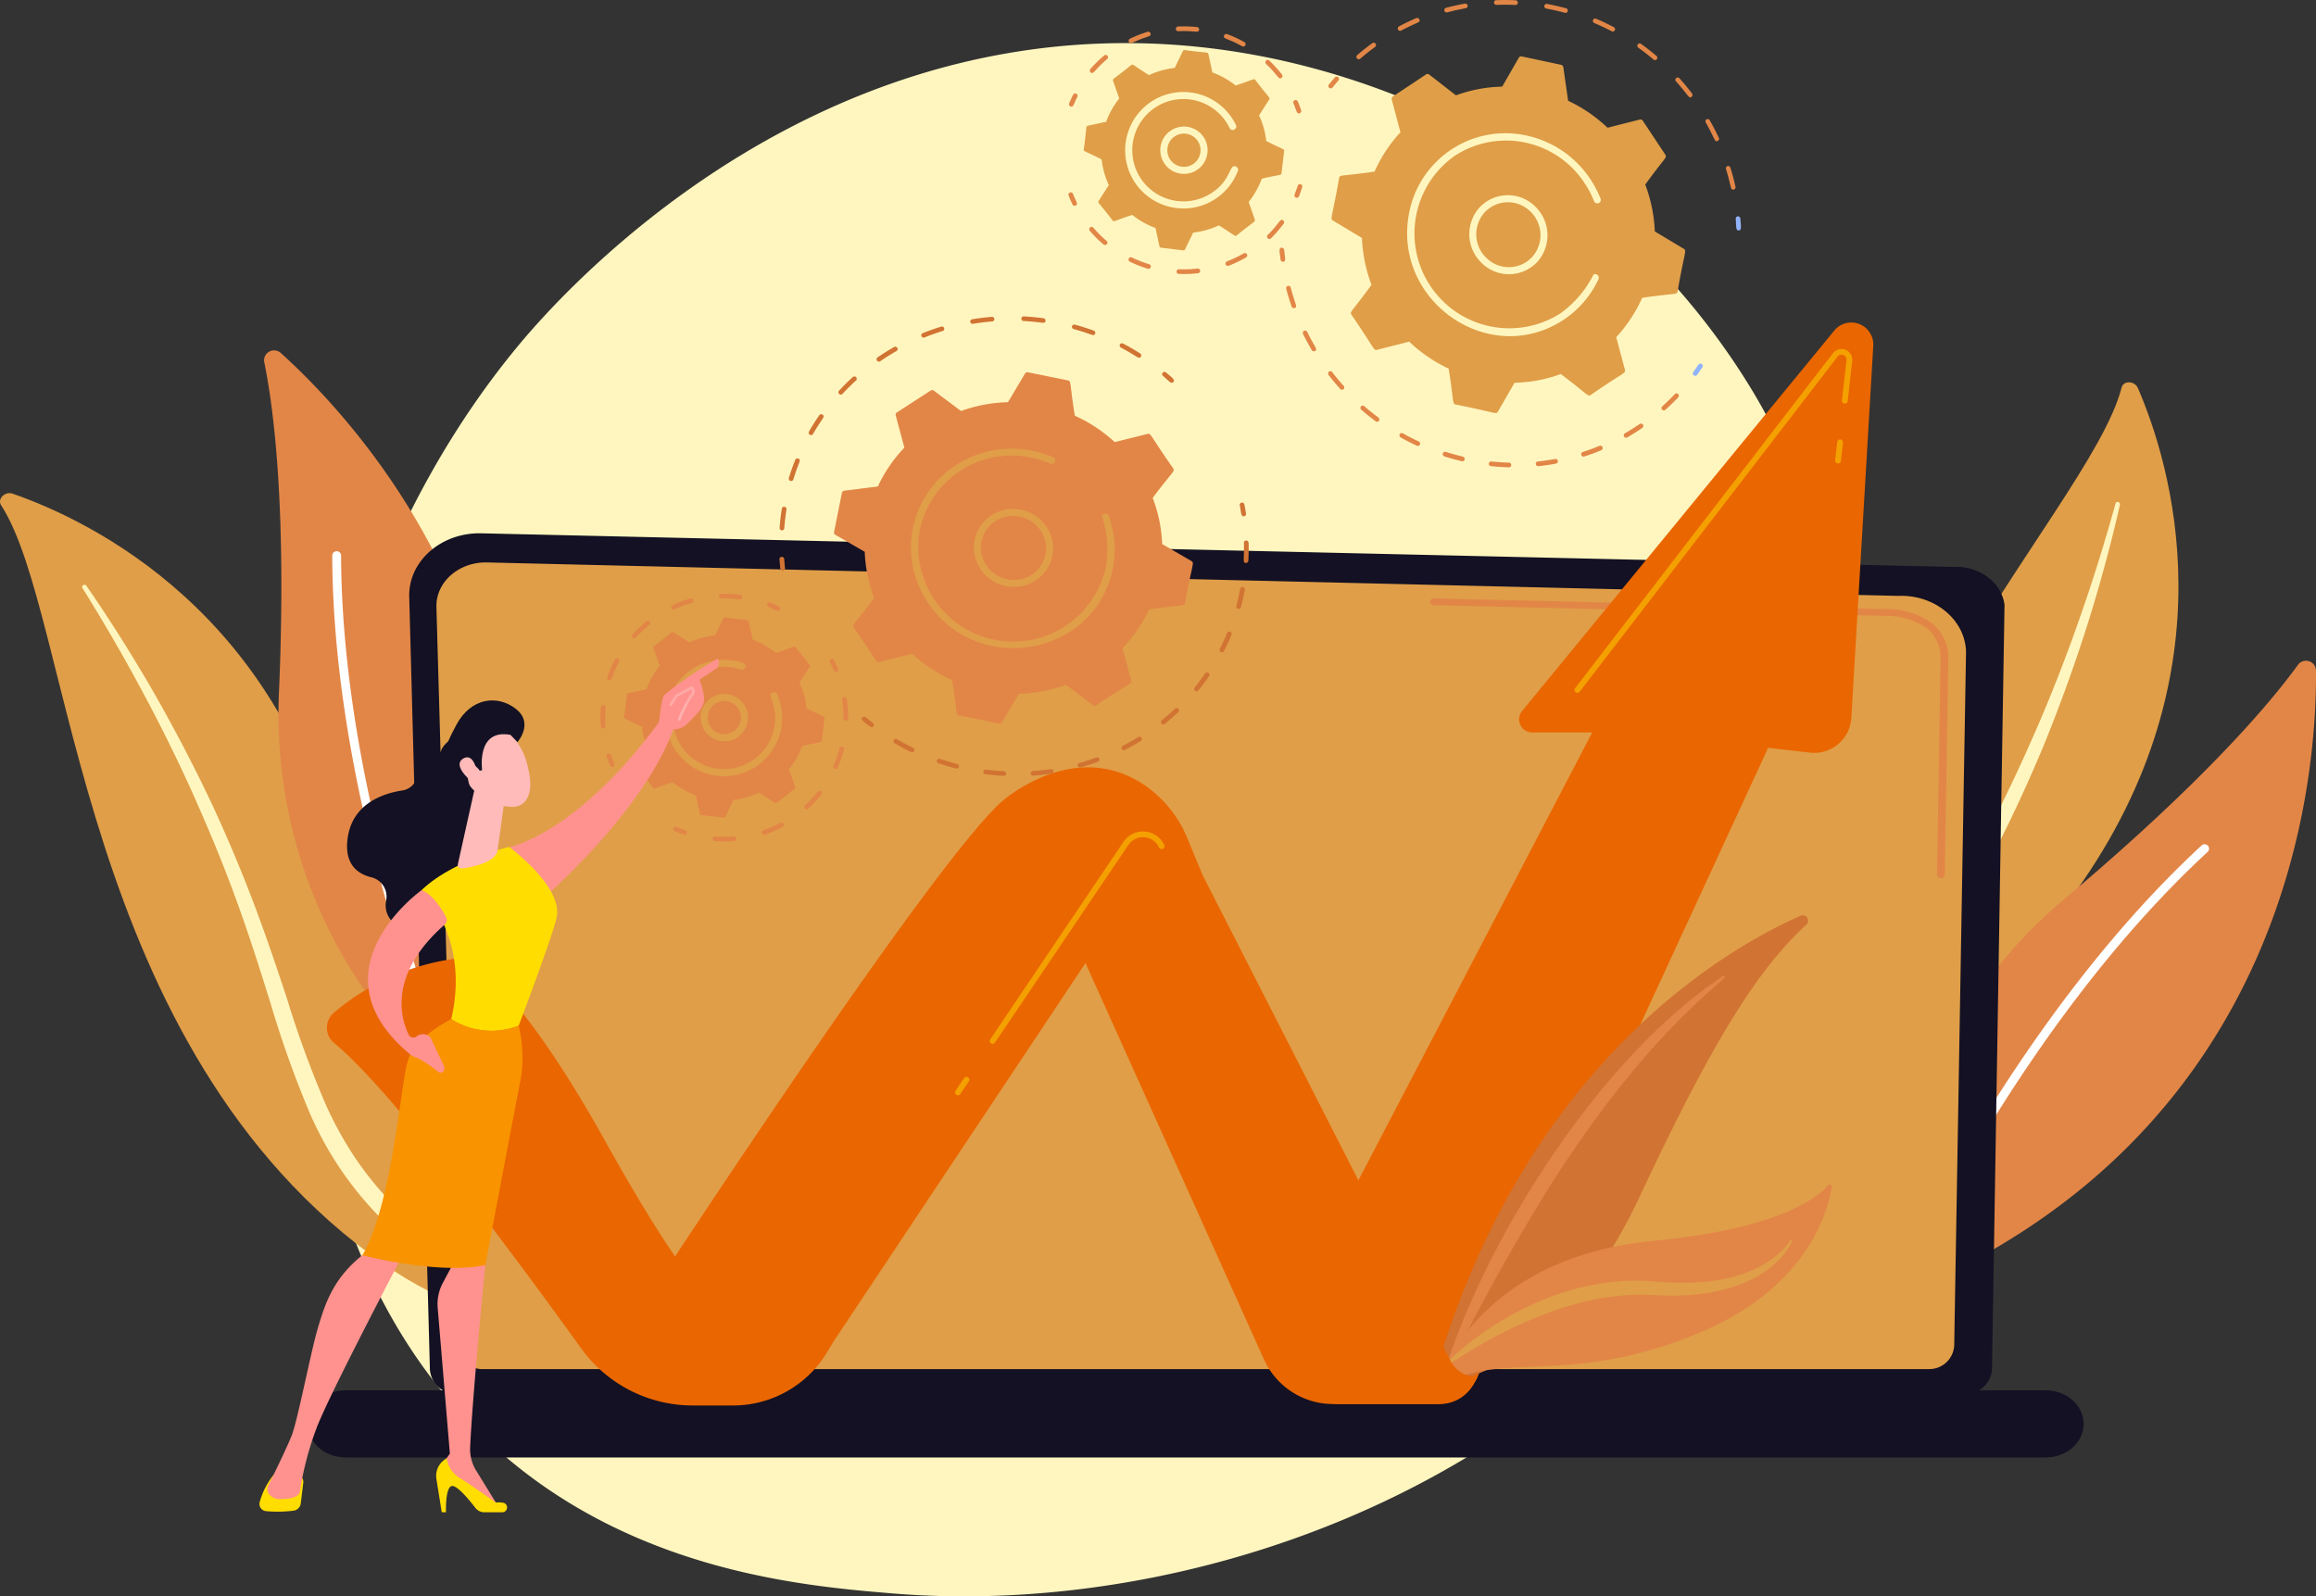 <svg xmlns="http://www.w3.org/2000/svg" xmlns:xlink="http://www.w3.org/1999/xlink" width="328.808" height="226.66" viewBox="0 0 328.808 226.66"><rect x="0" y="0" width="328.808" height="226.66" fill="#333333" stroke="none"/><defs><linearGradient id="a" x1="-11.886" y1="3.005" x2="-11.823" y2="3.062" gradientUnits="objectBoundingBox"><stop offset="0" stop-color="#febbba"/><stop offset="1" stop-color="#ff928e"/></linearGradient><linearGradient id="b" x1="-30.18" y1="-0.45" x2="-30.011" y2="-0.345" xlink:href="#a"/><linearGradient id="c" x1="-13.278" y1="0.035" x2="-13.244" y2="0.148" xlink:href="#a"/><linearGradient id="d" x1="-36.305" y1="5.838" x2="-36.305" y2="6.28" xlink:href="#a"/><linearGradient id="e" x1="-22.644" y1="2.277" x2="-22.023" y2="2.302" xlink:href="#a"/><linearGradient id="f" x1="-27.12" y1="7.034" x2="-27.181" y2="7.208" xlink:href="#a"/><linearGradient id="g" x1="-54.995" y1="18.886" x2="-55.863" y2="20.627" xlink:href="#a"/><linearGradient id="h" x1="-33.066" y1="8.637" x2="-32.543" y2="9.084" xlink:href="#a"/><linearGradient id="i" x1="-56.964" y1="18.546" x2="-58.009" y2="14.929" xlink:href="#a"/></defs><g transform="translate(-2726.997 166.919)"><g transform="translate(2726.997 -166.919)"><path d="M3262.214,28.556c-22.269,52.051-81.052,74.408-127.11,70.6-12.574-1.041-37.878-3.135-57.629-21.818-37.948-35.879-32.1-110.877,4.222-155.031,4.673-5.686,37.053-43.782,87.506-43.273,36.938.374,62.868,21.239,66.016,23.839A101.689,101.689,0,0,1,3255.9-73.664C3274.494-44.576,3276.129-3.971,3262.214,28.556Z" transform="translate(-3008.384 127.092)" fill="#fff6bf"/><g transform="translate(151.689)"><g transform="translate(29.973)"><g transform="translate(0 35.171)"><path d="M4533.233,220.866a.338.338,0,0,1,0,.362c-.245.367-.5.733-.763,1.092a.326.326,0,0,1-.456.068l-.006,0c-.359-.269.012-.547.676-1.538a.326.326,0,0,1,.452-.088l.006,0A.333.333,0,0,1,4533.233,220.866Z" transform="translate(-4473.199 -204.259)" fill="#91b3fa"/><path d="M4153.979,153.761c-.583.613-1.2,1.211-1.831,1.776a.33.33,0,0,1-.465-.03l0,0c-.331-.382.1-.4,1.817-2.21a.328.328,0,0,1,.464,0l0,0A.337.337,0,0,1,4153.979,153.761Zm-5.085,4.331c-.708.481-1.434.945-2.155,1.358a.336.336,0,0,1-.336-.582h0c.719-.413,1.425-.86,2.111-1.331a.337.337,0,0,1,.379.555Zm-5.864,3.187c-.782.324-1.586.62-2.392.881a.336.336,0,1,1-.214-.637h0c.791-.255,1.577-.545,2.343-.862a.337.337,0,1,1,.263.62Zm-6.154,1.508a.327.327,0,0,1-.253.387h0c-.834.154-1.685.283-2.53.364a.336.336,0,0,1-.08-.665c.828-.085,1.662-.205,2.479-.355a.338.338,0,0,1,.391.27Zm-6.612.586a.324.324,0,0,1-.323.326h-.01c-.85-.021-1.713-.078-2.56-.166a.334.334,0,0,1,.054-.665c.831.086,1.675.142,2.509.163a.341.341,0,0,1,.332.343Zm-6.655-1.032a.338.338,0,0,1,.043.246.323.323,0,0,1-.381.252l-.011,0c-.834-.2-1.668-.425-2.484-.685a.341.341,0,0,1-.223-.425.323.323,0,0,1,.4-.222l.011,0c.8.253,1.619.48,2.434.671a.341.341,0,0,1,.208.163Zm-6.328-2.183a.34.34,0,0,1,.023.311.325.325,0,0,1-.427.167l-.009,0c-.779-.361-1.557-.758-2.3-1.178a.34.34,0,0,1-.142-.454.325.325,0,0,1,.439-.132l.008,0c.735.412,1.494.8,2.257,1.154a.337.337,0,0,1,.149.132Zm-5.794-3.061a.326.326,0,0,1-.455.075l-.007-.005c-.692-.513-1.373-1.059-2.026-1.625a.33.33,0,1,1,.4-.523l.022.019c.638.555,1.307,1.09,1.982,1.593a.34.34,0,0,1,.075.467Zm-12.516-18.876c.637,2.445,1.008,2.7.535,2.862a.337.337,0,0,1-.425-.212c-.283-.817-.535-1.655-.753-2.491a.33.33,0,1,1,.623-.216.335.335,0,0,1,.014.058Zm7.481,14.383a.328.328,0,0,1-.463-.024l0,0c-.576-.643-1.133-1.315-1.664-2a.329.329,0,0,1,.509-.416l.009.012c.517.673,1.066,1.332,1.632,1.961a.336.336,0,0,1-.023.474h0Zm-5.149-8.116c1.114,2.266,1.532,2.45,1.1,2.7a.342.342,0,0,1-.454-.123c-.442-.748-.857-1.519-1.239-2.292a.328.328,0,1,1,.576-.315l.016.032Z" transform="translate(-4097.372 -132.517)" fill="#e28647"/><path d="M4091.924,97.519c.1,1.123.3,1.637-.142,1.686a.338.338,0,0,1-.371-.3c-.15-1.157-.283-1.671.153-1.7A.382.382,0,0,1,4091.924,97.519Z" transform="translate(-4091.268 -97.21)" fill="#e28647"/></g><g transform="translate(6.932)"><path d="M4144.784-85.184a.334.334,0,0,1-.031.4c-.283.327-.566.663-.836,1a.328.328,0,0,1-.461.047l0,0a.339.339,0,0,1-.052-.472c.276-.344.565-.687.849-1.021a.328.328,0,0,1,.462-.028l0,0A.322.322,0,0,1,4144.784-85.184Z" transform="translate(-4143.328 96.21)" fill="#e28647"/><path d="M4223.32-149.845c.463.81.9,1.648,1.29,2.491a.33.33,0,0,1-.154.441h0c-.466.214-.353-.239-1.7-2.608a.333.333,0,0,1,.119-.455A.341.341,0,0,1,4223.32-149.845Zm-2.571-3.332c-.4.311-.4-.167-2.214-2.183a.336.336,0,0,1,.018-.472.329.329,0,0,1,.464.024l0,0c.621.69,1.222,1.416,1.787,2.159a.333.333,0,0,1-.059.467Zm5.507,10.069c.283.888.52,1.8.72,2.706a.326.326,0,0,1-.243.394h-.006c-.5.1-.292-.31-1.1-2.911a.326.326,0,0,1,.208-.413l.006,0A.337.337,0,0,1,4226.256-143.108Zm-10.426-15.783a.336.336,0,0,1-.026.388.327.327,0,0,1-.46.041l0,0c-.7-.59-1.417-1.157-2.161-1.685a.338.338,0,0,1-.085-.466.326.326,0,0,1,.454-.081l.007,0c.753.538,1.5,1.117,2.2,1.72A.342.342,0,0,1,4215.83-158.892Zm-6-4.058a.339.339,0,0,1,.016.327.325.325,0,0,1-.435.146l-.008,0c-.8-.425-1.629-.817-2.465-1.171a.341.341,0,0,1-.184-.439.324.324,0,0,1,.423-.178h0c.849.361,1.7.765,2.514,1.195a.336.336,0,0,1,.136.122Zm-6.708-2.649a.34.34,0,0,1,.04.258.323.323,0,0,1-.392.238l-.01,0c-.871-.238-1.761-.442-2.648-.6a.342.342,0,0,1-.273-.389.324.324,0,0,1,.37-.271l.012,0c.9.167,1.812.375,2.7.617a.341.341,0,0,1,.2.153Zm-7.091-1.12a.344.344,0,0,1,.049.185.324.324,0,0,1-.33.319h-.009c-.9-.042-1.807-.045-2.7-.011a.34.34,0,0,1-.35-.321.324.324,0,0,1,.3-.346h.01c.915-.035,1.841-.031,2.758.011a.339.339,0,0,1,.272.164Zm-7.09.578c.1.511-.307.283-2.888.977a.336.336,0,0,1-.409-.241.336.336,0,0,1,.226-.4c.881-.238,1.783-.44,2.682-.6a.339.339,0,0,1,.388.266Zm-6.847,1.971c.208.479-.234.341-2.59,1.6a.337.337,0,0,1-.446-.169.338.338,0,0,1,.127-.423c.8-.425,1.635-.828,2.472-1.187a.334.334,0,0,1,.435.178Zm-6.2,3.473a.335.335,0,0,1-.085.443c-.725.527-1.433,1.089-2.106,1.671a.329.329,0,0,1-.464-.038l0,0a.335.335,0,0,1,.03-.472c.685-.593,1.409-1.167,2.148-1.7a.331.331,0,0,1,.462.078h0Z" transform="translate(-4169.18 166.919)" fill="#e28647"/><path d="M4578.271,64.057c.1,1.164.2,1.681-.23,1.691s-.329-.457-.426-1.648a.326.326,0,0,1,.294-.355h.007A.34.34,0,0,1,4578.271,64.057Z" transform="translate(-4519.785 -33.03)" fill="#91b3fa"/></g><g transform="translate(7.385 8.005)"><path d="M4196.74-79.472l-4.118-2.471a21.343,21.343,0,0,0-1.356-6.655c2.69-3.735,3.138-3.807,2.85-4.238l-3.2-4.826a.394.394,0,0,0-.425-.167l-4.579,1.16a21.256,21.256,0,0,0-5.6-3.83l-.679-4.762a.4.4,0,0,0-.312-.337l-5.594-1.194a.382.382,0,0,0-.413.183l-2.361,4.106a20.26,20.26,0,0,0-6.562,1.235l-3.8-2.948a.388.388,0,0,0-.453-.02l-4.711,3.136a.389.389,0,0,0-.157.425l1.24,4.653a20.364,20.364,0,0,0-3.682,5.583c-4.576.673-4.931.4-5.027.9-.95,5.541-1.329,5.778-.879,6.049l4.119,2.471a21.356,21.356,0,0,0,1.356,6.655c-2.684,3.732-3.137,3.806-2.851,4.238,3.256,4.739,3.132,5.117,3.625,4.993l4.579-1.16a21.247,21.247,0,0,0,5.6,3.83c.75,4.583.487,4.991.991,5.1,5.557,1.083,5.75,1.456,6.005,1.011l2.362-4.106a20.262,20.262,0,0,0,6.562-1.235c3.681,2.74,3.822,3.257,4.248,2.973,4.6-3.187,5-3.06,4.868-3.562l-1.242-4.653a20.338,20.338,0,0,0,3.682-5.583c4.561-.671,4.93-.4,5.027-.9C4196.812-78.962,4197.19-79.2,4196.74-79.472Z" transform="translate(-4146.731 106.8)" fill="#e09e48"/><g transform="translate(19.555 19.712)"><path d="M4303.285,50.66a5.505,5.505,0,0,1-7.777.361l-.061-.057a5.675,5.675,0,0,1-.46-7.929,5.506,5.506,0,0,1,7.779-.361l.061.057h0A5.673,5.673,0,0,1,4303.285,50.66Zm-.79-7.563-6.39,7.131a4.515,4.515,0,0,0,6.383-.191l.056-.06a4.658,4.658,0,0,0-.378-6.513,4.522,4.522,0,0,0-6.391.2l-.047.052A4.659,4.659,0,0,0,4296.1,50.229Z" transform="translate(-4293.589 -41.238)" fill="#fff6bf"/></g><path d="M4253.641-17.811h0a14.784,14.784,0,0,1,1.111,2.23.5.5,0,0,1-.2.609.461.461,0,0,1-.076.038.5.5,0,0,1-.646-.283,13.883,13.883,0,0,0-1.33-2.54h0a13.318,13.318,0,0,0-17.944-4.215q-.231.142-.456.283a13.469,13.469,0,0,0-3.347,18.753A13.47,13.47,0,0,0,4248.991.755a14.942,14.942,0,0,0,4.758-5.548.507.507,0,0,1,.689.2.507.507,0,0,1,.019.454,13.924,13.924,0,0,1-5.4,6.049c-10.5,6.38-23.813-3.142-21.5-15.359a13.924,13.924,0,0,1,5.984-9.079c.163-.109.327-.214.495-.314a13.876,13.876,0,0,1,10.178-1.7,14.526,14.526,0,0,1,9.107,6.23Q4253.488-18.064,4253.641-17.811Z" transform="translate(-4216.565 35.775)" fill="#fff6bf"/></g></g><g transform="translate(0 3.746)"><path d="M3908.372-100.645a11.672,11.672,0,0,0-1.021-3.648l1.453-2.254c.162-.251-.113-.3-2-2.787-.177-.227-.295,0-2.78.807a11.681,11.681,0,0,0-3.3-1.855l-.567-2.622c-.063-.292-.29-.129-3.385-.556a.221.221,0,0,0-.225.123l-1.171,2.414a11.681,11.681,0,0,0-3.647,1.021c-2.182-1.344-2.278-1.623-2.509-1.441-2.471,2.013-2.7,1.96-2.6,2.234l.879,2.533a11.7,11.7,0,0,0-1.855,3.3l-2.622.566c-.29.062-.129.283-.557,3.384-.034.283.2.2,2.537,1.395a11.678,11.678,0,0,0,1.021,3.647l-1.453,2.254c-.162.251.113.3,2,2.787.177.225.283,0,2.78-.807a11.679,11.679,0,0,0,3.3,1.855l.566,2.622a.221.221,0,0,0,.19.173l3.2.384a.221.221,0,0,0,.225-.123L3898-87.644a11.683,11.683,0,0,0,3.647-1.021c2.182,1.344,2.28,1.623,2.509,1.441,2.471-2.012,2.7-1.96,2.6-2.234l-.877-2.533a11.686,11.686,0,0,0,1.855-3.3c2.494-.593,2.76-.464,2.8-.755l.384-3.2C3910.944-99.533,3910.7-99.454,3908.372-100.645Z" transform="translate(-3880.289 116.921)" fill="#e09e48"/><g transform="translate(13.039 14.228)"><path d="M3970.107-26.526a3.359,3.359,0,0,1-4.711.6,3.359,3.359,0,0,1-.6-4.711,3.358,3.358,0,0,1,4.711-.6h0A3.363,3.363,0,0,1,3970.107-26.526Zm-.912-4.314.119,3.7a2.361,2.361,0,0,0-.425-3.306h0a2.358,2.358,0,0,0-3.307.424,2.358,2.358,0,0,0,.425,3.307,2.357,2.357,0,0,0,3.307-.424Z" transform="translate(-3964.09 31.937)" fill="#fff6bf"/></g><g transform="translate(0 22.405)"><path d="M4108.287,29.908c-.134.425-.283.862-.456,1.282a.334.334,0,0,1-.433.185c-.425-.173-.093-.556.254-1.667a.333.333,0,1,1,.635.2Z" transform="translate(-4075.103 -29.475)" fill="#e28647"/><path d="M3915.989,68.042a17.776,17.776,0,0,1-1.8,2.08.334.334,0,0,1-.47-.474c1.73-1.715,1.746-2.407,2.2-2.073a.334.334,0,0,1,.072.467Zm-5.218,4.334a.335.335,0,0,1-.121.456,17.6,17.6,0,0,1-2.48,1.187.334.334,0,0,1-.239-.623,16.917,16.917,0,0,0,2.386-1.141.34.34,0,0,1,.456.122Zm-6.683,2.2a.333.333,0,0,1-.246.5,17.706,17.706,0,0,1-2.747.1.334.334,0,0,1,.027-.667,17.034,17.034,0,0,0,2.642-.1.332.332,0,0,1,.324.158Zm-7.006-.632a.334.334,0,0,1-.382.493,17.509,17.509,0,0,1-2.559-1.005.334.334,0,0,1,.292-.6,16.846,16.846,0,0,0,2.461.967.332.332,0,0,1,.188.146Zm-6.2-2.993a.334.334,0,0,1-.47.038,17.65,17.65,0,0,1-1.947-1.94.334.334,0,0,1,.507-.435,17.036,17.036,0,0,0,1.873,1.866.334.334,0,0,1,.042.47Z" transform="translate(-3885.433 -62.431)" fill="#e28647"/><path d="M3866.822,38.423c.448,1.133.776,1.447.371,1.644a.33.33,0,0,1-.443-.148l0-.007c-.2-.405-.381-.823-.546-1.246a.334.334,0,1,1,.61-.273A.3.3,0,0,1,3866.822,38.423Z" transform="translate(-3866.171 -37.035)" fill="#e28647"/></g><g transform="translate(0.084)"><path d="M3867.986-66.8c-.552,1.1-.566,1.545-.977,1.373a.334.334,0,0,1-.183-.435c.17-.416.36-.833.566-1.238a.334.334,0,0,1,.456-.125.335.335,0,0,1,.14.425Z" transform="translate(-3866.802 76.788)" fill="#e28647"/><path d="M3916.179-131.481c-.439.34-.463-.331-2.213-1.982a.333.333,0,0,1,.017-.472.333.333,0,0,1,.441-.012,17.622,17.622,0,0,1,1.814,2A.334.334,0,0,1,3916.179-131.481Zm-5.157-4.619a.334.334,0,0,1-.455.128c-2.124-1.189-2.749-1-2.549-1.521a.334.334,0,0,1,.425-.2,17.546,17.546,0,0,1,2.452,1.133.334.334,0,0,1,.131.454l0,.009Zm-6.553-2.224c-.058.552-.552.106-2.966.224a.334.334,0,0,1-.336-.332.334.334,0,0,1,.3-.335,17.733,17.733,0,0,1,2.7.076.334.334,0,0,1,.3.367Zm-6.9.532c.163.532-.467.314-2.642,1.366a.335.335,0,0,1-.436-.185.334.334,0,0,1,.145-.416,17.639,17.639,0,0,1,2.516-.991.334.334,0,0,1,.417.222h0Zm-6.179,3.667c-1.854,1.57-1.9,2.227-2.319,1.862a.333.333,0,0,1-.035-.469h0a17.587,17.587,0,0,1,1.923-1.9.335.335,0,0,1,.473-.014.334.334,0,0,1,.014.472.351.351,0,0,1-.062.051Z" transform="translate(-3886.003 138.788)" fill="#e28647"/><path d="M4106.5-60.105c.179.415.343.842.487,1.274a.333.333,0,0,1-.207.425h0c-.439.15-.433-.36-.894-1.429a.335.335,0,0,1,.2-.429.334.334,0,0,1,.416.166Z" transform="translate(-4074.033 70.738)" fill="#e28647"/></g><path d="M3942.338-64.206a.5.5,0,0,1-.174.687.5.5,0,0,1-.687-.174c-.01-.018-.02-.037-.029-.057a7.267,7.267,0,0,0-9.712-3.358,7.267,7.267,0,0,0-3.358,9.712,7.266,7.266,0,0,0,9.712,3.358q.3-.148.593-.323c3.115-1.895,2.649-4.289,3.662-3.9a.5.5,0,0,1,.283.646,8.269,8.269,0,0,1-10.678,4.768,8.269,8.269,0,0,1-4.768-10.678,8.269,8.269,0,0,1,10.678-4.768,8.264,8.264,0,0,1,3.547,2.615h0A8.3,8.3,0,0,1,3942.338-64.206Z" transform="translate(-3918.582 78.156)" fill="#fff6bf"/></g></g><g transform="translate(0 70.019)"><path d="M2727.154,360.64c-.578-.885.551-2.022,1.63-1.644,10.952,3.8,38.739,16.993,46.681,54.754,9.963,47.38,26.794,59.889,43.963,65.02,0,0-20.3,2.014-38.036-10.441C2737.836,437.747,2737.429,376.385,2727.154,360.64Z" transform="translate(-2726.997 -358.922)" fill="#e09e48"/><path d="M2814.625,457.137c2.882,4.632,5.637,9.328,8.2,14.118q3.884,7.165,7.246,14.569c2.215,4.943,4.322,9.931,6.179,15.011,1.883,5.071,3.511,10.229,5.13,15.414a146.914,146.914,0,0,0,5.519,15.431,48.583,48.583,0,0,0,9.134,13.944c.973,1.024,1.986,2.029,3.053,2.968,1.047.958,2.148,1.871,3.261,2.767a58.566,58.566,0,0,0,7.194,4.867,64.44,64.44,0,0,0,16.655,6.486,1.346,1.346,0,0,0,1.531-.761.954.954,0,0,0-.678-1.3h0c-1.42-.389-2.829-.783-4.213-1.238-.695-.218-1.373-.465-2.06-.7s-1.36-.491-2.022-.773a58.448,58.448,0,0,1-20.654-13.932,47.422,47.422,0,0,1-5-6.321,52.169,52.169,0,0,1-3.851-7.027,145.248,145.248,0,0,1-5.572-15.183c-1.7-5.156-3.445-10.324-5.435-15.4q-1.481-3.81-3.118-7.557c-.538-1.252-1.1-2.492-1.665-3.734s-1.161-2.466-1.758-3.693q-3.594-7.35-7.712-14.441c-2.771-4.71-5.69-9.341-8.813-13.845a.33.33,0,0,0-.439-.065.283.283,0,0,0-.124.381Z" transform="translate(-2802.926 -443.673)" fill="#fff6bf"/></g><g transform="translate(37.496 49.754)"><path d="M3037.053,308.709a2.266,2.266,0,0,1-3.644.942A69.12,69.12,0,0,1,3010.72,254.8c1.074-25.869-.8-40-2.1-46.355a1.416,1.416,0,0,1,2.348-1.339C3022.2,217.24,3056.185,253.611,3037.053,308.709Z" transform="translate(-3008.589 -206.732)" fill="#e28647"/><path d="M3097.848,494.256a.651.651,0,0,1-.107.059.629.629,0,0,1-.825-.328c-.161-.359-15.548-36.557-15.679-72.6a.629.629,0,0,1,1.256-.055c0,.017,0,.034,0,.05.131,35.776,15.422,71.743,15.574,72.1A.628.628,0,0,1,3097.848,494.256Z" transform="translate(-3071.563 -392.239)" fill="#fff"/></g><g transform="translate(257.809 54.284)"><path d="M4706.527,241.487c.261-1.025,1.862-.961,2.313.089,4.6,10.639,13.668,40.033-8.787,71.414-28.176,39.373-26.016,60.231-18.189,76.351,0,0-15.206-13.6-18.021-35.086C4656.933,301.487,4701.872,259.7,4706.527,241.487Z" transform="translate(-4663.123 -240.752)" fill="#e09e48"/><path d="M4739.638,368.513c-1.465,5.255-3.062,10.46-4.856,15.59q-2.655,7.706-5.836,15.189c-2.145,4.974-4.4,9.9-6.884,14.7-2.464,4.816-5.164,9.5-7.89,14.2a146.918,146.918,0,0,0-7.639,14.5,48.593,48.593,0,0,0-4.1,16.157c-.1,1.409-.152,2.835-.122,4.256,0,1.419.073,2.847.166,4.274a58.575,58.575,0,0,0,1.277,8.592,64.444,64.444,0,0,0,6.481,16.657,1.347,1.347,0,0,0,1.6.614.954.954,0,0,0,.57-1.223.911.911,0,0,0-.072-.154h0c-.673-1.309-1.336-2.613-1.937-3.941-.309-.66-.586-1.326-.878-1.99s-.558-1.334-.8-2.013a58.441,58.441,0,0,1-3.7-24.637,47.423,47.423,0,0,1,1.278-7.958,52.272,52.272,0,0,1,2.574-7.588,145.5,145.5,0,0,1,7.42-14.37c2.65-4.737,5.278-9.518,7.672-14.415q1.806-3.667,3.46-7.406c.56-1.243,1.091-2.5,1.626-3.752s1.032-2.523,1.533-3.792q2.986-7.617,5.427-15.445c1.6-5.226,3.037-10.508,4.243-15.854a.329.329,0,0,0-.249-.368.284.284,0,0,0-.365.166A.034.034,0,0,1,4739.638,368.513Z" transform="translate(-4697.086 -351.333)" fill="#fff6bf"/></g><g transform="translate(268.417 93.821)"><path d="M4745.947,627a2.267,2.267,0,0,1-3.157-2.048,69.12,69.12,0,0,1,25.074-53.8c19.788-16.7,28.93-27.633,32.738-32.884a1.416,1.416,0,0,1,2.574.825C4803.308,554.218,4799.48,603.846,4745.947,627Z" transform="translate(-4742.788 -537.667)" fill="#e28647"/><path d="M4752.066,795.118a.669.669,0,0,1-.116-.039.629.629,0,0,1-.315-.83c.155-.362,16.426-36.171,42.892-60.631a.629.629,0,1,1,.89.888c-.012.012-.024.023-.037.034-26.272,24.283-42.437,59.866-42.6,60.222A.628.628,0,0,1,4752.066,795.118Z" transform="translate(-4750.409 -707.366)" fill="#fff"/></g><g transform="translate(43.685 75.721)"><path d="M3166.218,520.462a3.755,3.755,0,0,0,3.955,3.49h213.863a3.755,3.755,0,0,0,3.954-3.49l1.78-108.563c-.419-3.209-3.6-5.57-7.251-5.381l-209.009-4.776c-5.5-.129-10.08,3.707-10.226,8.567q-.006.219,0,.437Z" transform="translate(-3148.869 -401.739)" fill="#131123"/><path d="M3195.284,544.035a3.554,3.554,0,0,0,3.741,3.3H3404.04a3.554,3.554,0,0,0,3.741-3.3l1.68-98.55c-.117-4.491-4.333-8.047-9.417-7.944l-.236.007L3199.484,432.8c-3.867-.089-7.085,2.608-7.186,6.024q0,.154,0,.308Z" transform="translate(-3174.023 -428.66)" fill="#e09e48"/><g transform="translate(159.348 9.243)"><path d="M4324.272,510.879h0a.516.516,0,0,1-.539-.491h0l.508-30.613a5.4,5.4,0,0,0-1.858-4.306,9.95,9.95,0,0,0-6.061-1.827l-64.026-1.517a.514.514,0,0,1-.534-.494v0a.494.494,0,0,1,.513-.473h.05l63.987,1.517a10.927,10.927,0,0,1,6.827,2.1,6.283,6.283,0,0,1,2.2,5.01l-.51,30.621A.522.522,0,0,1,4324.272,510.879Z" transform="translate(-4251.762 -471.156)" fill="#e28647"/></g><path d="M3301.8,1325.126H3060.464c-2.981,0-5.4-2.135-5.4-4.769h0c0-2.634,2.417-4.769,5.4-4.769H3301.8c2.981,0,5.4,2.135,5.4,4.769h0C3307.2,1322.991,3304.783,1325.126,3301.8,1325.126Z" transform="translate(-3055.066 -1193.902)" fill="#131123"/></g><g transform="translate(46.415 45.799)"><path d="M4112.3,314.9l41.586-79.67h-8.519a1.86,1.86,0,0,1-1.438-3.041l44.319-54.02a3.126,3.126,0,0,1,5.538,2.166l-3.115,52.825a5.277,5.277,0,0,1-5.58,4.958c-.1-.006-.193-.014-.289-.025l-5.946-.68-41.262,89.359a6.571,6.571,0,0,1-5.965,3.816h-14.3Z" transform="translate(-3974.248 -177.029)" fill="#ea6600"/><g transform="translate(177.124 3.757)" opacity="0.49"><path d="M4406.166,254.055a.409.409,0,0,1-.325-.66l36.6-47.556a1.533,1.533,0,0,1,2.738,1.107l-.645,5.7a.41.41,0,0,1-.814-.092h0l.646-5.7a.708.708,0,0,0-1.274-.515l-36.6,47.556A.409.409,0,0,1,4406.166,254.055Z" transform="translate(-4405.756 -205.241)" fill="#fd0"/></g><g transform="translate(156.905 84.163)"><path d="M4306.221,809.149c-10.89,4.828-39.819,21.537-52.308,66.574,0,0,16.85.283,29.488-26.737,10.812-23.107,17.027-32.442,23.647-38.589a.759.759,0,0,0-.827-1.247Z" transform="translate(-4253.913 -809.084)" fill="#d17333"/><path d="M4268.947,929.049l.058-.19c.038-.126.1-.311.175-.551.154-.482.392-1.182.708-2.067s.734-1.953,1.218-3.172,1.075-2.577,1.732-4.053,1.416-3.053,2.241-4.708,1.732-3.387,2.726-5.147l.748-1.331.783-1.338c.52-.9,1.076-1.794,1.633-2.7s1.145-1.8,1.723-2.7,1.181-1.8,1.8-2.69,1.215-1.783,1.859-2.642l.949-1.3c.317-.425.646-.85.965-1.274l.965-1.26.979-1.228c.639-.821,1.313-1.6,1.968-2.372s1.316-1.514,1.966-2.24,1.3-1.425,1.943-2.092c.323-.334.634-.668.953-.991l.948-.933.916-.9c.3-.295.611-.566.907-.85.6-.541,1.161-1.076,1.725-1.558l1.592-1.358c.247-.217.5-.413.739-.6l.7-.545,1.23-.96,2.416-1.71a.193.193,0,0,1,.238.3h0l-2.222,1.924-1.133,1.048-.646.595-.341.314-.342.336-1.48,1.446c-.521.507-1.038,1.075-1.594,1.647-.284.283-.566.573-.85.879l-.85.937-.885.969c-.3.33-.586.677-.885,1.022-.595.694-1.222,1.392-1.825,2.14s-1.243,1.489-1.853,2.28l-.931,1.185c-.313.4-.615.81-.927,1.216l-.938,1.232-.92,1.265c-.306.425-.62.85-.923,1.274l-.906,1.3c-.61.867-1.2,1.753-1.8,2.631s-1.168,1.779-1.751,2.664-1.133,1.787-1.681,2.68c-1.091,1.788-2.163,3.551-3.165,5.28s-1.974,3.4-2.862,5-1.738,3.115-2.48,4.531c-.771,1.4-1.447,2.706-2.056,3.859s-1.122,2.165-1.558,3l-1.333,2.625h0a.194.194,0,0,1-.356-.142Z" transform="translate(-4266.945 -864.966)" fill="#e28647"/></g><g transform="translate(157.232 122.391)"><path d="M4256.369,1125.558s4.814-18.856,31.114-21.391c17.558-1.7,23.132-5.985,24.779-7.874a.283.283,0,0,1,.505.232c-.546,3.56-3.507,14.559-19.447,20.984C4274.1,1125.254,4264.478,1119.166,4256.369,1125.558Z" transform="translate(-4256.369 -1096.175)" fill="#e28647"/><path d="M4266.171,1173.248s.142-.161.425-.442.708-.694,1.266-1.186,1.254-1.08,2.077-1.72,1.782-1.324,2.852-2.038,2.266-1.426,3.576-2.124a43.436,43.436,0,0,1,4.225-1.966,37.25,37.25,0,0,1,4.762-1.546,34.858,34.858,0,0,1,5.113-.894c.435-.031.869-.083,1.3-.1l1.307-.047,1.3.018c.433.011.864.053,1.295.076l2.449.157c.828.08,1.58.031,2.349.048h.85l.283-.018,1.122-.079.552-.038.275-.018c.09-.01.18-.027.269-.038l1.059-.16a21.239,21.239,0,0,0,3.847-.936,3.733,3.733,0,0,0,.425-.161l.412-.167c.269-.115.545-.207.793-.334l.726-.372c.118-.062.237-.118.349-.181l.322-.2.616-.384c.19-.134.368-.272.544-.4a11.235,11.235,0,0,0,.917-.762c.256-.252.49-.477.675-.687a6.489,6.489,0,0,0,.452-.551c.111-.158.2-.276.255-.358s.077-.123.077-.123a.142.142,0,1,1,.261.113h0a1.626,1.626,0,0,1-.064.151c-.046.095-.109.241-.21.418a9.415,9.415,0,0,1-1.005,1.448,11.807,11.807,0,0,1-.871.912c-.168.157-.341.324-.527.49l-.609.474-.323.248c-.112.079-.231.15-.35.228l-.736.471c-.253.16-.532.283-.809.436a6.738,6.738,0,0,1-.864.425,22.309,22.309,0,0,1-4.014,1.3l-1.115.229c-.095.018-.189.041-.283.057l-.283.036-.579.074-1.181.142-.3.035-.3.016-.613.03c-.815.034-1.675.1-2.477.055l-1.231-.032-1.261-.044a29.246,29.246,0,0,0-4.87.15,36.6,36.6,0,0,0-4.814.864,44.626,44.626,0,0,0-4.556,1.389,62.514,62.514,0,0,0-7.77,3.47c-1.113.576-2.1,1.164-2.991,1.674s-1.637.991-2.265,1.386-1.1.718-1.432.939l-.5.343a.142.142,0,1,1-.187-.213Z" transform="translate(-4264.816 -1147.54)" fill="#e09e48"/></g><path d="M3854.1,719.535l29.36,65.217a10.762,10.762,0,0,0,9.818,6.346h15.135a5.522,5.522,0,0,0,4.833-2.846l.538-.97h0a4.327,4.327,0,0,1-3.854-2.36l-39.117-76.645Z" transform="translate(-3750.431 -637.538)" fill="#ea6600"/><path d="M3494.767,666.68h0a6.42,6.42,0,0,0-9.018,1.058q-.161.205-.307.423l-43.166,64.85a18.647,18.647,0,0,1-15.523,8.316h-6.075l-4.943-14.24s40.129-61.531,50.473-70.84c0,0,10.3-9.283,20.456-2.266a16.956,16.956,0,0,1,5.964,7.516Z" transform="translate(-3370.44 -588.199)" fill="#ea6600"/><path d="M3076.552,861.94a33.734,33.734,0,0,1,18.59-7.832s6.655,2.266,19.9,26.005,22.043,34.566,32.363,28.653l-.849,1.416a15.563,15.563,0,0,1-13.331,7.533h-5.714a19.524,19.524,0,0,1-15.859-8.122c-9.138-12.7-26.747-36.531-35.045-43.328a2.818,2.818,0,0,1-.055-4.326Z" transform="translate(-3075.568 -763.95)" fill="#ea6600"/><g transform="translate(214.124 16.612)" opacity="0.49"><path d="M4684.033,305.183h-.047a.409.409,0,0,1-.361-.452h0l.293-2.58a.41.41,0,1,1,.814.092l-.293,2.579A.41.41,0,0,1,4684.033,305.183Z" transform="translate(-4683.623 -301.786)" fill="#fd0"/></g><g transform="translate(94.095 72.259)" opacity="0.49"><path d="M3782.628,749.85a.41.41,0,0,1-.34-.639l18.929-28.057a3.334,3.334,0,0,1,5.777.439.41.41,0,1,1-.74.351h0a2.515,2.515,0,0,0-4.359-.33l-18.928,28.057A.409.409,0,0,1,3782.628,749.85Z" transform="translate(-3782.218 -719.686)" fill="#fd0"/></g><g transform="translate(89.175 107.097)" opacity="0.49"><path d="M3745.676,983.941a.409.409,0,0,1-.34-.638l1.214-1.8a.409.409,0,1,1,.679.457h0l-1.213,1.8A.408.408,0,0,1,3745.676,983.941Z" transform="translate(-3745.266 -981.321)" fill="#fd0"/></g></g><g transform="translate(85.245 44.922)"><g transform="translate(25.417)"><g transform="translate(11.682 26.435)"><path d="M4049.194,368.981a.338.338,0,0,1,.256.256c.086.433.164.873.232,1.312a.326.326,0,0,1-.274.37h-.007c-.444.064-.378-.395-.61-1.565a.326.326,0,0,1,.258-.382h.008A.338.338,0,0,1,4049.194,368.981Z" transform="translate(-3995.124 -368.969)" fill="#d17333"/><path d="M3730.083,409.791c.021.846.008,1.7-.039,2.55a.33.33,0,0,1-.351.308h0c-.5-.036-.216-.353-.279-2.848a.329.329,0,0,1,.327-.33h0A.337.337,0,0,1,3730.083,409.791Zm-.533,6.658c-.16.841-.346,1.682-.564,2.484a.336.336,0,0,1-.649-.174h0c.215-.8.4-1.615.552-2.434a.337.337,0,0,1,.661.124Zm-1.894,6.4c-.323.782-.683,1.56-1.068,2.314a.336.336,0,0,1-.6-.3h0c.378-.739.73-1.5,1.047-2.267a.337.337,0,0,1,.625.252Zm-3.285,5.417a.327.327,0,0,1,.095.453l0,0c-.48.7-.991,1.392-1.532,2.047a.336.336,0,0,1-.527-.414c.526-.646,1.03-1.321,1.5-2a.338.338,0,0,1,.468-.085Zm-4.261,5.09a.325.325,0,0,1,0,.459l-.007.007c-.616.586-1.267,1.156-1.927,1.693a.334.334,0,0,1-.432-.509c.649-.527,1.284-1.084,1.889-1.659a.341.341,0,0,1,.477.008Zm-5.436,3.976a.338.338,0,0,1,.2.144.323.323,0,0,1-.092.448l-.01.006c-.728.452-1.48.879-2.241,1.271a.341.341,0,0,1-.458-.142.323.323,0,0,1,.126-.439l.01-.006c.744-.385,1.484-.8,2.2-1.246a.338.338,0,0,1,.261-.031Zm-6.019,2.931a.338.338,0,0,1,.237.2.324.324,0,0,1-.184.42l-.01,0c-.806.3-1.637.566-2.462.8a.34.34,0,0,1-.421-.221.324.324,0,0,1,.217-.4l.009,0c.811-.228,1.622-.491,2.412-.78a.339.339,0,0,1,.2-.012Zm-6.262,1.932a.326.326,0,0,1-.269.374h-.009c-.852.127-1.72.222-2.582.283a.33.33,0,1,1-.085-.654l.029,0c.844-.059,1.7-.153,2.528-.275a.34.34,0,0,1,.384.277Zm-22.2-4.5c2.18,1.279,2.625,1.2,2.4,1.645a.337.337,0,0,1-.451.15c-.778-.378-1.549-.792-2.293-1.228a.33.33,0,0,1,.288-.594.357.357,0,0,1,.051.031Zm15.461,4.88a.328.328,0,0,1-.345.311h-.006c-.862-.047-1.731-.129-2.592-.239a.328.328,0,0,1,.065-.654l.016,0c.841.11,1.7.188,2.54.233a.336.336,0,0,1,.319.351h0Zm-9.38-2.1c2.39.814,2.815.649,2.69,1.132a.342.342,0,0,1-.409.234c-.841-.216-1.68-.469-2.5-.745a.328.328,0,0,1,.185-.63l.033.012Z" transform="translate(-3675.158 -404.078)" fill="#d17333"/><path d="M3646.351,597.4c.865.723,1.373.942,1.092,1.293a.338.338,0,0,1-.471.053c-.924-.712-1.382-.981-1.094-1.309A.383.383,0,0,1,3646.351,597.4Z" transform="translate(-3645.792 -566.927)" fill="#d17333"/></g><path d="M3558.477,426.856a.336.336,0,0,1,.257.3c.031.432.068.869.115,1.3a.327.327,0,0,1-.292.359h-.005a.34.34,0,0,1-.37-.3c-.048-.439-.085-.886-.121-1.323a.328.328,0,0,1,.307-.346h.006A.349.349,0,0,1,3558.477,426.856Z" transform="translate(-3558.06 -392.706)" fill="#d17333"/><path d="M3600.069,171.617c.9.245,1.8.532,2.673.849a.33.33,0,0,1,.2.42v0c-.178.481-.418.08-3.046-.643a.333.333,0,0,1-.238-.405A.341.341,0,0,1,3600.069,171.617Zm-4.174-.538c-.066.507-.4.167-3.11.022a.336.336,0,0,1-.321-.346.329.329,0,0,1,.345-.311h.005c.926.049,1.865.137,2.79.263a.334.334,0,0,1,.289.372Zm11.014,3.226c.828.428,1.639.9,2.423,1.4a.327.327,0,0,1,.106.45l0,.005c-.281.429-.426-.013-2.838-1.28a.327.327,0,0,1-.144-.44l0-.006A.337.337,0,0,1,3606.908,174.305Zm-18.533-3.789a.335.335,0,0,1,.256.292.327.327,0,0,1-.3.355h-.007c-.909.074-1.819.183-2.719.336a.338.338,0,0,1-.389-.269.325.325,0,0,1,.263-.378h.008c.913-.152,1.847-.267,2.775-.342A.345.345,0,0,1,3588.375,170.517Zm-7.111,1.372a.339.339,0,0,1,.242.22.325.325,0,0,1-.2.411l-.009,0c-.867.266-1.73.575-2.571.915a.341.341,0,0,1-.44-.18.324.324,0,0,1,.173-.425h0c.856-.346,1.742-.661,2.623-.933a.334.334,0,0,1,.182-.01Zm-6.616,2.87a.34.34,0,0,1,.21.154.324.324,0,0,1-.109.445l-.009.005c-.784.448-1.558.933-2.3,1.445a.343.343,0,0,1-.469-.082.324.324,0,0,1,.07-.453l.009-.007c.758-.522,1.547-1.016,2.347-1.474a.339.339,0,0,1,.249-.033Zm-5.806,4.222a.341.341,0,0,1,.166.1.324.324,0,0,1-.008.458l-.006.006c-.665.6-1.31,1.245-1.919,1.9a.34.34,0,0,1-.475.02.325.325,0,0,1-.032-.457l.007-.007c.622-.672,1.28-1.324,1.958-1.942a.339.339,0,0,1,.309-.076Zm-4.6,5.422c.433.29-.017.418-1.352,2.733a.336.336,0,0,1-.586-.328c.455-.791.949-1.572,1.471-2.322a.338.338,0,0,1,.463-.086Zm-3.448,6.236c.485.191.076.407-.7,2.963a.337.337,0,0,1-.644-.193c.269-.869.571-1.742.909-2.587a.334.334,0,0,1,.434-.182Zm-1.93,6.843a.334.334,0,0,1,.253.373c-.14.885-.243,1.783-.307,2.67a.33.33,0,0,1-.356.3h0a.336.336,0,0,1-.312-.354c.065-.9.172-1.821.318-2.721a.331.331,0,0,1,.382-.271h.027Z" transform="translate(-3558.123 -170.443)" fill="#d17333"/><path d="M3966.66,229.751c.892.754,1.331,1.046,1.032,1.359s-.556-.091-1.466-.865a.326.326,0,0,1-.043-.459l0-.006A.34.34,0,0,1,3966.66,229.751Z" transform="translate(-3911.774 -221.783)" fill="#d17333"/><g transform="translate(7.743 7.934)"><path d="M3660.724,238.783l-4.658,1.164a21.341,21.341,0,0,0-5.665-3.747c-.739-4.544-.474-4.911-.981-5.012l-5.675-1.149a.4.4,0,0,0-.419.182l-2.418,4.058a21.255,21.255,0,0,0-6.669,1.253l-3.847-2.887a.4.4,0,0,0-.459-.017l-4.8,3.112a.38.38,0,0,0-.162.421l1.233,4.574a20.254,20.254,0,0,0-3.766,5.513l-4.772.6a.388.388,0,0,0-.334.307l-1.113,5.549a.389.389,0,0,0,.189.411l4.167,2.413a20.333,20.333,0,0,0,1.344,6.551c-2.76,3.711-3.2,3.77-2.919,4.19,3.246,4.59,3.146,5.026,3.656,4.9l4.659-1.165a21.329,21.329,0,0,0,5.665,3.747c.742,4.537.472,4.91.98,5.013,5.654,1.048,5.833,1.4,6.093.967l2.418-4.058a21.249,21.249,0,0,0,6.669-1.253c3.771,2.71,3.874,3.185,4.305,2.9,4.7-3.163,5.095-3.037,4.961-3.531l-1.233-4.574a20.252,20.252,0,0,0,3.767-5.513c4.541-.666,5.006-.4,5.106-.9,1-5.509,1.372-5.7.923-5.961l-4.168-2.412a20.347,20.347,0,0,0-1.344-6.551c2.75-3.7,3.206-3.767,2.918-4.19C3661.136,239.092,3661.235,238.657,3660.724,238.783Z" transform="translate(-3616.211 -230.031)" fill="#e28647"/><g transform="translate(19.848 19.417)"><path d="M3776.536,381.141a5.505,5.505,0,0,1-5.244,5.755l-.084,0a5.675,5.675,0,0,1-5.932-5.281,5.506,5.506,0,0,1,5.246-5.756l.083,0h0A5.674,5.674,0,0,1,3776.536,381.141Zm-5.906-4.789.524,9.561a4.515,4.515,0,0,0,4.378-4.648c0-.027,0-.055,0-.082a4.658,4.658,0,0,0-4.873-4.338,4.521,4.521,0,0,0-4.378,4.66c0,.023,0,.047,0,.07A4.66,4.66,0,0,0,3771.154,385.913Z" transform="translate(-3765.271 -375.852)" fill="#e09e48"/></g><path d="M3716.081,311.9h0a14.838,14.838,0,0,1,2.363.791.5.5,0,0,1,.292.57.472.472,0,0,1-.027.081.5.5,0,0,1-.657.256,13.883,13.883,0,0,0-2.736-.856h0a13.319,13.319,0,0,0-15.67,9.708q-.063.262-.122.523a13.47,13.47,0,0,0,26.4,5.344,14.952,14.952,0,0,0-.559-7.287.507.507,0,0,1,.961-.04,13.92,13.92,0,0,1,.458,8.1c-2.913,11.936-19.061,14.617-26.061,4.34a13.924,13.924,0,0,1-2.188-10.651c.038-.192.08-.382.127-.572a13.875,13.875,0,0,1,6-8.4,14.525,14.525,0,0,1,10.845-2.034Q3715.793,311.827,3716.081,311.9Z" transform="translate(-3687.333 -300.624)" fill="#e09e48"/></g></g><g transform="translate(0 39.388)"><path d="M3414.02,496.465a11.683,11.683,0,0,0-3.3-1.857l-.567-2.621c-.063-.291-.289-.129-3.385-.556-.285-.035-.208.208-1.395,2.536a11.684,11.684,0,0,0-3.646,1.023l-2.255-1.454c-.251-.161-.3.114-2.787,2a.221.221,0,0,0-.072.246l.879,2.535a11.667,11.667,0,0,0-1.857,3.3c-2.493.593-2.758.464-2.793.755-.323,3.171-.521,3.293-.26,3.42l2.413,1.17a11.689,11.689,0,0,0,1.023,3.646l-1.454,2.255c-.162.249.109.291,2,2.786.176.224.284,0,2.78-.808a11.685,11.685,0,0,0,3.3,1.857l.567,2.621c.063.291.291.13,3.385.556.284.034.2-.2,1.395-2.536a11.687,11.687,0,0,0,3.646-1.023l2.255,1.454a.221.221,0,0,0,.256-.012l2.531-1.988a.222.222,0,0,0,.072-.246l-.875-2.53a11.693,11.693,0,0,0,1.857-3.3c2.493-.593,2.759-.465,2.793-.755.324-3.17.521-3.293.26-3.42l-2.412-1.17a11.675,11.675,0,0,0-1.023-3.646c1.343-2.183,1.623-2.28,1.443-2.51l-1.989-2.531C3416.625,495.434,3416.505,495.663,3414.02,496.465Z" transform="translate(-3389.092 -488.074)" fill="#e28647"/><g transform="translate(14.232 14.223)"><path d="M3480.751,575.986a3.358,3.358,0,1,1-3.759-2.9h0A3.363,3.363,0,0,1,3480.751,575.986Zm-3.7-2.406,2.7,2.534a2.362,2.362,0,0,0-2.638-2.037h0a2.358,2.358,0,1,0,2.638,2.039Z" transform="translate(-3474.061 -573.055)" fill="#e09e48"/></g><g transform="translate(10.363 9.246)"><path d="M3612.222,535.86c.205.4.41.81.584,1.229a.334.334,0,0,1-.175.437c-.423.178-.459-.327-1-1.358a.333.333,0,1,1,.59-.308Z" transform="translate(-3589.411 -535.681)" fill="#e28647"/><path d="M3505.884,576.633a17.824,17.824,0,0,1,.2,2.741.334.334,0,0,1-.668,0c.011-2.436-.468-2.936.086-3.018a.334.334,0,0,1,.381.279Zm-.625,6.754a.334.334,0,0,1,.236.409,17.6,17.6,0,0,1-.914,2.592.334.334,0,0,1-.61-.271,16.91,16.91,0,0,0,.88-2.494.34.34,0,0,1,.409-.236Zm-3.168,6.284a.333.333,0,0,1,.182.531,17.709,17.709,0,0,1-1.87,2.014.334.334,0,0,1-.452-.49,17.014,17.014,0,0,0,1.8-1.937.333.333,0,0,1,.341-.117Zm-5.4,4.508a.334.334,0,0,1,.078.619,17.509,17.509,0,0,1-2.52,1.1.334.334,0,0,1-.218-.631,16.837,16.837,0,0,0,2.424-1.056.333.333,0,0,1,.236-.03Zm-6.5,2.268a.334.334,0,0,1-.305.36,17.673,17.673,0,0,1-2.749,0,.334.334,0,0,1,.051-.666,16.956,16.956,0,0,0,2.645-.005.334.334,0,0,1,.362.3Z" transform="translate(-3481.27 -570.935)" fill="#e28647"/><path d="M3445.489,714.633c1.118.485,1.572.475,1.425.9a.33.33,0,0,1-.417.209l-.007,0c-.426-.147-.851-.312-1.267-.495a.334.334,0,1,1,.238-.624Z" transform="translate(-3445.006 -690.774)" fill="#e28647"/></g><path d="M3374.428,636.889c.385,1.167.691,1.493.28,1.662a.334.334,0,0,1-.437-.178c-.174-.414-.334-.843-.475-1.276a.334.334,0,0,1,.634-.209Z" transform="translate(-3372.905 -613.98)" fill="#e28647"/><path d="M3387.3,466.753c-.07.551-.562.093-2.967.163a.334.334,0,0,1-.018-.667,17.617,17.617,0,0,1,2.7.135A.334.334,0,0,1,3387.3,466.753Zm-6.913.381a.334.334,0,0,1-.231.412c-2.343.661-2.65,1.236-2.877.727a.334.334,0,0,1,.161-.44,17.532,17.532,0,0,1,2.535-.933.334.334,0,0,1,.414.228l0,.01Zm-6.206,3.061c.349.432-.315.466-1.939,2.256a.334.334,0,0,1-.494-.449,17.735,17.735,0,0,1,1.964-1.856.335.335,0,0,1,.47.049Zm-4.5,5.257c.492.261-.108.553-.9,2.834a.334.334,0,0,1-.63-.219,17.642,17.642,0,0,1,1.078-2.48.334.334,0,0,1,.452-.138h0Zm-1.776,6.963c-.2,2.421.232,2.917-.324,2.957a.333.333,0,0,1-.356-.307h0a17.605,17.605,0,0,1,.015-2.7.334.334,0,1,1,.661.06Z" transform="translate(-3367.179 -466.243)" fill="#e28647"/><path d="M3545.3,475.484c.42.167.838.354,1.246.557a.334.334,0,0,1,.154.447h0c-.2.416-.561.052-1.642-.378a.334.334,0,0,1,.247-.62Z" transform="translate(-3521.2 -474.243)" fill="#e28647"/><path d="M3447.72,537.009a.5.5,0,0,1-.247.972.564.564,0,0,1-.061-.02,7.267,7.267,0,1,0,4.493,9.242q.111-.32.191-.648c.863-3.542-1.159-4.906-.169-5.347a.5.5,0,0,1,.657.256,8.269,8.269,0,1,1-6.565-4.839h0A8.307,8.307,0,0,1,3447.72,537.009Z" transform="translate(-3427.497 -527.202)" fill="#e09e48"/></g></g><g transform="translate(36.838 93.541)"><path d="M3113.348,614.169s-2.475,1.2-2.931,2.587c-.365,1.11-3.1,1.253-3.373,3.436a2.505,2.505,0,0,1-2.1,2.2c-2.8.425-7.1,1.88-7.788,6.734-.527,3.705,1.362,5.11,3.344,5.6a2.808,2.808,0,0,1,2.124,3.243c-.282,1.416.142,3.04,2.582,4.328,5.474,2.889,10.939-6.842,10.939-6.842l1.12-16.991Z" transform="translate(-3084.631 -603.702)" fill="#131123"/><path d="M3287.187,583.917s-10.928,17.286-23.929,20.625c0,0,2.532,7.211,4.486,8.037,0,0,15.987-13.34,20.1-26.2Z" transform="translate(-3228.689 -577.479)" fill="url(#a)"/><path d="M3009.864,1406.958l-.354,2.912a1.2,1.2,0,0,1-1.055,1.052,18.559,18.559,0,0,1-3.9.061,1.031,1.031,0,0,1-.907-1.142,1.048,1.048,0,0,1,.042-.194,10.6,10.6,0,0,1,1.953-3.8h3.23a.991.991,0,0,1,1,.986A1.028,1.028,0,0,1,3009.864,1406.958Z" transform="translate(-3003.645 -1289.959)" fill="#fd0"/><path d="M3199.73,1158.026l.545,3.207s-1.825,18.492-2.151,25.889a5.8,5.8,0,0,0,.858,3.293l3.175,5.156-8.071-4.76-.161-.991,1.321-1.815-1.73-20.715a6.364,6.364,0,0,1,.723-3.516l1.67-3.135Z" transform="translate(-3168.214 -1075.141)" fill="url(#b)"/><path d="M3201.407,1395.795h-2.574a1.559,1.559,0,0,1-1.23-.6c-.8-1.042-2.465-3.078-3.257-3.131-1.071-.071-.933,3.734-.933,3.734h-.6l-.76-4.729a2.8,2.8,0,0,1,1.468-2.925,3.956,3.956,0,0,0,1.572,2.61c1.327.8,5.4,3.667,5.4,3.667a3.688,3.688,0,0,1,1.046.028.681.681,0,0,1-.13,1.349Z" transform="translate(-3166.933 -1274.614)" fill="#fd0"/><path d="M3031.465,1160.814s-10.695,20.288-12.4,24.921a44.47,44.47,0,0,0-2.318,8.862c-.035.566-.746,1.12-2.707,1.12a1.88,1.88,0,0,1-1.75-.8,1.143,1.143,0,0,1-.044-1.107c.619-1.252,2.581-5.253,3.309-7.068.868-2.166,2.735-11.986,3.759-15.4s2.182-7.118,6.642-10.529C3025.961,1160.814,3029.024,1157.816,3031.465,1160.814Z" transform="translate(-3010.999 -1076.403)" fill="url(#c)"/><path d="M3180.533,760.59c2.758-11.69-4.231-18.3-4.231-18.3,4.41-4.234,12.445-6.159,12.445-6.159s7.667,5.606,6.757,9.992c-.532,2.572-5.389,15.4-5.389,15.4A10.669,10.669,0,0,1,3180.533,760.59Z" transform="translate(-3153.312 -709.422)" fill="#fd0"/><path d="M3119.929,925.62c1.123-3.383,6.117-5.787,6.117-5.787a10.667,10.667,0,0,0,9.583.933,19.22,19.22,0,0,1,.311,7.427c-.7,3.578-5.056,26.567-5.056,26.567-6.871,1.392-17.439-1.4-17.439-1.4C3117.823,945.589,3118.806,929,3119.929,925.62Z" transform="translate(-3098.824 -868.665)" fill="#f99300"/><path d="M3217.356,671.823l-2.243,10.076c-.215.888.595.742,1.491.566,1.47-.283,3.363-.85,4-1.991a1.084,1.084,0,0,0,.115-.379l.964-6.986a1.256,1.256,0,0,0-.735-1.32l-1.859-.824a1.255,1.255,0,0,0-1.655.639A1.236,1.236,0,0,0,3217.356,671.823Z" transform="translate(-3186.924 -652.842)" fill="url(#d)"/><path d="M3126.9,782.383s-15.655,11.2-2,22.969a3.525,3.525,0,0,0,1.544.895,16.993,16.993,0,0,1,2.822,1.916.532.532,0,0,0,.745-.095c.011-.015.022-.031.032-.047a.728.728,0,0,0,.041-.7l-1.939-4.1a1.5,1.5,0,0,0-1.941-.085.737.737,0,0,1-1.036-.122.71.71,0,0,1-.083-.131c-1.055-2.149-3.048-8.472,5.109-15.617a.884.884,0,0,0,.2-1.075C3129.811,785.1,3128.5,782.914,3126.9,782.383Z" transform="translate(-3103.903 -749.517)" fill="url(#e)"/><g transform="translate(25.982 5.913)"><path d="M3226.308,606.8a9.938,9.938,0,0,1,3.413,5.733c1.027,4.116-.641,5.593-2.35,5.5a7.93,7.93,0,0,1-6.335-3.572C3218.889,611.514,3223.178,604.828,3226.308,606.8Z" transform="translate(-3217.569 -602.919)" fill="url(#f)"/><path d="M3204.4,589.856s-.875-5.9,4.023-5l.991,1.031s2.4-2.7-.256-4.741-6.333-1.518-8.371,2.2-2.775,6.325-1.069,8.637,2.992.329,2.992.329-.783-2-.133-2.854,1.488.5,1.488.5Z" transform="translate(-3198.768 -579.968)" fill="#131123"/><path d="M3219.535,642.9s-.432-3.034-1.982-2.168.559,2.832,1.4,3.5Z" transform="translate(-3214.572 -632.503)" fill="url(#g)"/></g><g transform="translate(56.71)"><path d="M3431.25,545.563c.032.357-1.293.6-1.715-.917.117-.66.322-3.55.829-4a53.418,53.418,0,0,1,7.5-5.082.983.983,0,0,1-.167,1.361l-2.4,1.618a9.721,9.721,0,0,1,.657,2.508,2.81,2.81,0,0,1-.708,1.961c-.477.545-1.12,1.25-1.7,1.784A2.774,2.774,0,0,1,3431.25,545.563Z" transform="translate(-3429.535 -535.565)" fill="url(#h)"/><path d="M3442.035,569.633l-.366-.152a20.477,20.477,0,0,1,1.757-3.5.851.851,0,0,0,.3-.566.4.4,0,0,0-.123-.246l-1.941,1.038-.857,1.342-.334-.214.913-1.43,2.274-1.216.1.083a.861.861,0,0,1,.363.617,1.178,1.178,0,0,1-.414.861A19.532,19.532,0,0,0,3442.035,569.633Z" transform="translate(-3439.019 -560.813)" fill="url(#i)"/></g></g></g></g></svg>